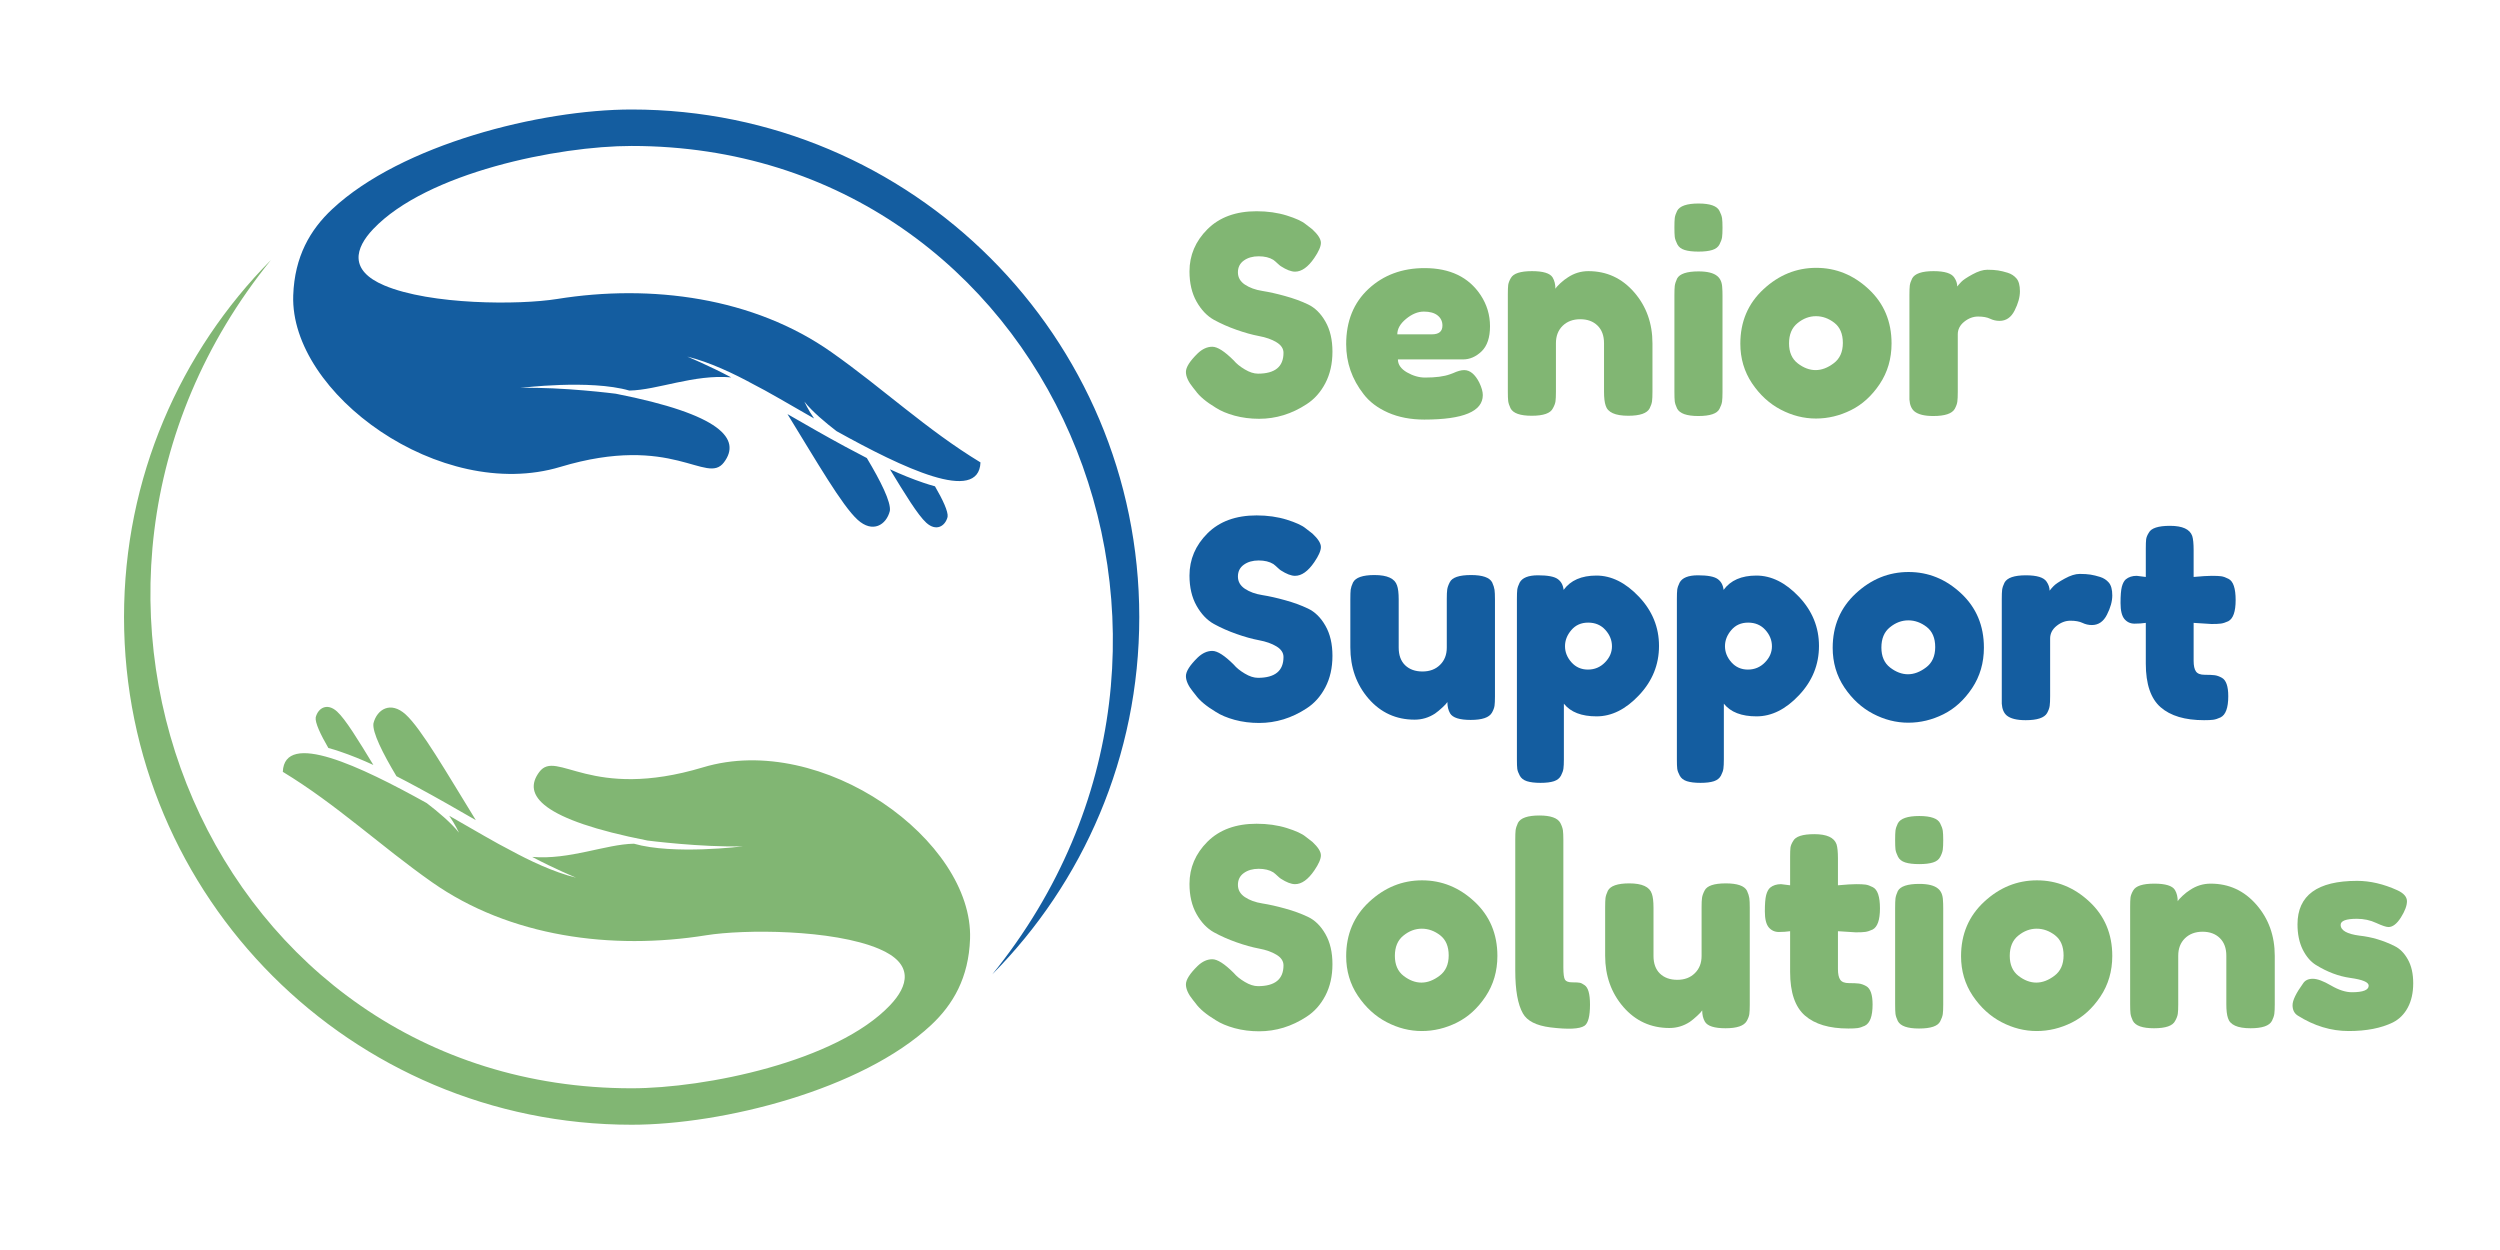 <svg xmlns="http://www.w3.org/2000/svg" xmlns:xlink="http://www.w3.org/1999/xlink" width="600" zoomAndPan="magnify" viewBox="0 0 450 225" height="300" preserveAspectRatio="xMidYMid meet" version="1.0"><defs><g/><clipPath id="cc4c41703f"><path d="M 52 19.672 L 206 19.672 L 206 176 L 52 176 Z M 52 19.672 " clip-rule="nonzero"/></clipPath></defs><g fill="#81b673" fill-opacity="1"><g transform="translate(212.232, 74.883)"><g><path d="M 2.531 -5.094 C 1.664 -6.156 1.234 -7.102 1.234 -7.938 C 1.234 -8.781 1.941 -9.895 3.359 -11.281 C 4.191 -12.07 5.066 -12.469 5.984 -12.469 C 6.91 -12.469 8.195 -11.645 9.844 -10 C 10.312 -9.438 10.973 -8.898 11.828 -8.391 C 12.68 -7.879 13.473 -7.625 14.203 -7.625 C 17.266 -7.625 18.797 -8.875 18.797 -11.375 C 18.797 -12.133 18.375 -12.77 17.531 -13.281 C 16.695 -13.789 15.648 -14.16 14.391 -14.391 C 13.141 -14.629 11.789 -15.004 10.344 -15.516 C 8.895 -16.023 7.539 -16.625 6.281 -17.312 C 5.031 -18.008 3.984 -19.109 3.141 -20.609 C 2.297 -22.109 1.875 -23.914 1.875 -26.031 C 1.875 -28.938 2.953 -31.469 5.109 -33.625 C 7.273 -35.781 10.223 -36.859 13.953 -36.859 C 15.93 -36.859 17.738 -36.602 19.375 -36.094 C 21.008 -35.582 22.141 -35.066 22.766 -34.547 L 24 -33.594 C 25.02 -32.645 25.531 -31.836 25.531 -31.172 C 25.531 -30.516 25.133 -29.609 24.344 -28.453 C 23.219 -26.805 22.062 -25.984 20.875 -25.984 C 20.188 -25.984 19.332 -26.312 18.312 -26.969 C 18.207 -27.031 18.016 -27.191 17.734 -27.453 C 17.453 -27.723 17.195 -27.941 16.969 -28.109 C 16.281 -28.535 15.398 -28.75 14.328 -28.75 C 13.254 -28.75 12.363 -28.492 11.656 -27.984 C 10.945 -27.473 10.594 -26.766 10.594 -25.859 C 10.594 -24.953 11.008 -24.219 11.844 -23.656 C 12.688 -23.094 13.734 -22.711 14.984 -22.516 C 16.242 -22.316 17.613 -22.008 19.094 -21.594 C 20.582 -21.188 21.953 -20.688 23.203 -20.094 C 24.461 -19.5 25.508 -18.469 26.344 -17 C 27.188 -15.531 27.609 -13.723 27.609 -11.578 C 27.609 -9.43 27.18 -7.539 26.328 -5.906 C 25.473 -4.281 24.348 -3.02 22.953 -2.125 C 20.285 -0.375 17.438 0.5 14.406 0.5 C 12.852 0.5 11.383 0.312 10 -0.062 C 8.613 -0.445 7.488 -0.922 6.625 -1.484 C 4.883 -2.535 3.664 -3.555 2.969 -4.547 Z M 2.531 -5.094 "/></g></g></g><g fill="#81b673" fill-opacity="1"><g transform="translate(241.077, 74.883)"><g><path d="M 27.125 -16.156 C 27.125 -14.125 26.617 -12.617 25.609 -11.641 C 24.598 -10.672 23.484 -10.188 22.266 -10.188 L 10.547 -10.188 C 10.547 -9.27 11.086 -8.492 12.172 -7.859 C 13.266 -7.234 14.352 -6.922 15.438 -6.922 C 17.352 -6.922 18.852 -7.117 19.938 -7.516 L 20.484 -7.719 C 21.273 -8.082 21.938 -8.266 22.469 -8.266 C 23.52 -8.266 24.426 -7.52 25.188 -6.031 C 25.613 -5.145 25.828 -4.391 25.828 -3.766 C 25.828 -0.828 22.316 0.641 15.297 0.641 C 12.848 0.641 10.676 0.223 8.781 -0.609 C 6.883 -1.453 5.41 -2.566 4.359 -3.953 C 2.273 -6.629 1.234 -9.617 1.234 -12.922 C 1.234 -17.078 2.578 -20.398 5.266 -22.891 C 7.953 -25.379 11.312 -26.625 15.344 -26.625 C 19.926 -26.625 23.289 -25.004 25.438 -21.766 C 26.562 -20.055 27.125 -18.188 27.125 -16.156 Z M 16.672 -14.703 C 17.93 -14.703 18.562 -15.227 18.562 -16.281 C 18.562 -17.039 18.27 -17.648 17.688 -18.109 C 17.113 -18.566 16.289 -18.797 15.219 -18.797 C 14.145 -18.797 13.078 -18.359 12.016 -17.484 C 10.961 -16.617 10.438 -15.691 10.438 -14.703 Z M 16.672 -14.703 "/></g></g></g><g fill="#81b673" fill-opacity="1"><g transform="translate(269.427, 74.883)"><g><path d="M 16.484 -26.078 C 19.773 -26.078 22.52 -24.812 24.719 -22.281 C 26.914 -19.758 28.016 -16.688 28.016 -13.062 L 28.016 -4.359 C 28.016 -3.598 27.988 -3.023 27.938 -2.641 C 27.883 -2.266 27.742 -1.848 27.516 -1.391 C 27.055 -0.492 25.77 -0.047 23.656 -0.047 C 21.312 -0.047 19.957 -0.656 19.594 -1.875 C 19.395 -2.438 19.297 -3.281 19.297 -4.406 L 19.297 -13.109 C 19.297 -14.461 18.906 -15.52 18.125 -16.281 C 17.352 -17.039 16.316 -17.422 15.016 -17.422 C 13.711 -17.422 12.656 -17.023 11.844 -16.234 C 11.039 -15.441 10.641 -14.398 10.641 -13.109 L 10.641 -4.359 C 10.641 -3.598 10.613 -3.023 10.562 -2.641 C 10.508 -2.266 10.352 -1.848 10.094 -1.391 C 9.664 -0.492 8.395 -0.047 6.281 -0.047 C 4.207 -0.047 2.938 -0.492 2.469 -1.391 C 2.238 -1.879 2.098 -2.312 2.047 -2.688 C 2.004 -3.07 1.984 -3.645 1.984 -4.406 L 1.984 -21.922 C 1.984 -22.648 2.004 -23.203 2.047 -23.578 C 2.098 -23.953 2.258 -24.375 2.531 -24.844 C 2.988 -25.664 4.254 -26.078 6.328 -26.078 C 8.348 -26.078 9.586 -25.695 10.047 -24.938 C 10.379 -24.375 10.547 -23.695 10.547 -22.906 C 10.672 -23.133 10.961 -23.461 11.422 -23.891 C 11.891 -24.328 12.336 -24.676 12.766 -24.938 C 13.891 -25.695 15.129 -26.078 16.484 -26.078 Z M 16.484 -26.078 "/></g></g></g><g fill="#81b673" fill-opacity="1"><g transform="translate(299.41, 74.883)"><g><path d="M 1.984 -21.719 C 1.984 -22.477 2.004 -23.047 2.047 -23.422 C 2.098 -23.805 2.238 -24.25 2.469 -24.75 C 2.938 -25.602 4.223 -26.031 6.328 -26.031 C 7.91 -26.031 9.035 -25.75 9.703 -25.188 C 10.266 -24.727 10.562 -24.02 10.594 -23.062 C 10.625 -22.727 10.641 -22.25 10.641 -21.625 L 10.641 -4.312 C 10.641 -3.551 10.613 -2.977 10.562 -2.594 C 10.508 -2.219 10.352 -1.781 10.094 -1.281 C 9.664 -0.426 8.395 0 6.281 0 C 4.207 0 2.938 -0.445 2.469 -1.344 C 2.238 -1.832 2.098 -2.258 2.047 -2.625 C 2.004 -2.988 1.984 -3.566 1.984 -4.359 Z M 10.109 -30.906 C 9.867 -30.426 9.438 -30.086 8.812 -29.891 C 8.188 -29.691 7.352 -29.594 6.312 -29.594 C 5.27 -29.594 4.438 -29.691 3.812 -29.891 C 3.188 -30.086 2.75 -30.43 2.5 -30.922 C 2.25 -31.422 2.098 -31.859 2.047 -32.234 C 2.004 -32.617 1.984 -33.188 1.984 -33.938 C 1.984 -34.695 2.004 -35.266 2.047 -35.641 C 2.098 -36.023 2.238 -36.453 2.469 -36.922 C 2.938 -37.805 4.223 -38.25 6.328 -38.25 C 8.41 -38.25 9.664 -37.805 10.094 -36.922 C 10.352 -36.422 10.508 -35.977 10.562 -35.594 C 10.613 -35.219 10.641 -34.648 10.641 -33.891 C 10.641 -33.141 10.613 -32.57 10.562 -32.188 C 10.508 -31.812 10.359 -31.383 10.109 -30.906 Z M 10.109 -30.906 "/></g></g></g><g fill="#81b673" fill-opacity="1"><g transform="translate(312.026, 74.883)"><g><path d="M 1.234 -13.016 C 1.234 -16.973 2.617 -20.238 5.391 -22.812 C 8.16 -25.383 11.328 -26.672 14.891 -26.672 C 18.453 -26.672 21.602 -25.391 24.344 -22.828 C 27.082 -20.273 28.453 -17.02 28.453 -13.062 C 28.453 -10.32 27.742 -7.891 26.328 -5.766 C 24.91 -3.641 23.188 -2.07 21.156 -1.062 C 19.125 -0.051 17.02 0.453 14.844 0.453 C 12.664 0.453 10.551 -0.082 8.5 -1.156 C 6.457 -2.227 4.734 -3.812 3.328 -5.906 C 1.93 -8.008 1.234 -10.379 1.234 -13.016 Z M 11.578 -9.469 C 12.629 -8.664 13.695 -8.266 14.781 -8.266 C 15.875 -8.266 16.961 -8.676 18.047 -9.5 C 19.141 -10.32 19.688 -11.539 19.688 -13.156 C 19.688 -14.781 19.176 -15.988 18.156 -16.781 C 17.133 -17.57 16.031 -17.969 14.844 -17.969 C 13.656 -17.969 12.551 -17.551 11.531 -16.719 C 10.508 -15.895 10 -14.68 10 -13.078 C 10 -11.484 10.523 -10.281 11.578 -9.469 Z M 11.578 -9.469 "/></g></g></g><g fill="#81b673" fill-opacity="1"><g transform="translate(341.712, 74.883)"><g><path d="M 19.688 -25.781 C 20.32 -25.582 20.844 -25.242 21.25 -24.766 C 21.664 -24.285 21.875 -23.516 21.875 -22.453 C 21.875 -21.398 21.555 -20.25 20.922 -19 C 20.297 -17.75 19.391 -17.125 18.203 -17.125 C 17.609 -17.125 17.039 -17.254 16.5 -17.516 C 15.957 -17.773 15.238 -17.906 14.344 -17.906 C 13.457 -17.906 12.625 -17.594 11.844 -16.969 C 11.07 -16.344 10.688 -15.586 10.688 -14.703 L 10.688 -4.312 C 10.688 -3.551 10.66 -2.977 10.609 -2.594 C 10.566 -2.219 10.41 -1.781 10.141 -1.281 C 9.648 -0.426 8.363 0 6.281 0 C 4.695 0 3.562 -0.281 2.875 -0.844 C 2.344 -1.301 2.047 -2.008 1.984 -2.969 C 1.984 -3.301 1.984 -3.781 1.984 -4.406 L 1.984 -21.766 C 1.984 -22.523 2.004 -23.094 2.047 -23.469 C 2.098 -23.852 2.238 -24.281 2.469 -24.75 C 2.938 -25.633 4.223 -26.078 6.328 -26.078 C 8.305 -26.078 9.547 -25.695 10.047 -24.938 C 10.41 -24.406 10.594 -23.863 10.594 -23.312 C 10.758 -23.539 11 -23.816 11.312 -24.141 C 11.625 -24.473 12.289 -24.922 13.312 -25.484 C 14.332 -26.047 15.227 -26.328 16 -26.328 C 16.781 -26.328 17.43 -26.285 17.953 -26.203 C 18.484 -26.117 19.062 -25.977 19.688 -25.781 Z M 19.688 -25.781 "/></g></g></g><g fill="#145da0" fill-opacity="1"><g transform="translate(212.232, 129.633)"><g><path d="M 2.531 -5.094 C 1.664 -6.156 1.234 -7.102 1.234 -7.938 C 1.234 -8.781 1.941 -9.895 3.359 -11.281 C 4.191 -12.07 5.066 -12.469 5.984 -12.469 C 6.91 -12.469 8.195 -11.645 9.844 -10 C 10.312 -9.438 10.973 -8.898 11.828 -8.391 C 12.68 -7.879 13.473 -7.625 14.203 -7.625 C 17.266 -7.625 18.797 -8.875 18.797 -11.375 C 18.797 -12.133 18.375 -12.77 17.531 -13.281 C 16.695 -13.789 15.648 -14.16 14.391 -14.391 C 13.141 -14.629 11.789 -15.004 10.344 -15.516 C 8.895 -16.023 7.539 -16.625 6.281 -17.312 C 5.031 -18.008 3.984 -19.109 3.141 -20.609 C 2.297 -22.109 1.875 -23.914 1.875 -26.031 C 1.875 -28.938 2.953 -31.469 5.109 -33.625 C 7.273 -35.781 10.223 -36.859 13.953 -36.859 C 15.93 -36.859 17.738 -36.602 19.375 -36.094 C 21.008 -35.582 22.141 -35.066 22.766 -34.547 L 24 -33.594 C 25.02 -32.645 25.531 -31.836 25.531 -31.172 C 25.531 -30.516 25.133 -29.609 24.344 -28.453 C 23.219 -26.805 22.062 -25.984 20.875 -25.984 C 20.188 -25.984 19.332 -26.312 18.312 -26.969 C 18.207 -27.031 18.016 -27.191 17.734 -27.453 C 17.453 -27.723 17.195 -27.941 16.969 -28.109 C 16.281 -28.535 15.398 -28.75 14.328 -28.75 C 13.254 -28.75 12.363 -28.492 11.656 -27.984 C 10.945 -27.473 10.594 -26.766 10.594 -25.859 C 10.594 -24.953 11.008 -24.219 11.844 -23.656 C 12.688 -23.094 13.734 -22.711 14.984 -22.516 C 16.242 -22.316 17.613 -22.008 19.094 -21.594 C 20.582 -21.188 21.953 -20.688 23.203 -20.094 C 24.461 -19.5 25.508 -18.469 26.344 -17 C 27.188 -15.531 27.609 -13.723 27.609 -11.578 C 27.609 -9.43 27.18 -7.539 26.328 -5.906 C 25.473 -4.281 24.348 -3.02 22.953 -2.125 C 20.285 -0.375 17.438 0.5 14.406 0.5 C 12.852 0.5 11.383 0.312 10 -0.062 C 8.613 -0.445 7.488 -0.922 6.625 -1.484 C 4.883 -2.535 3.664 -3.555 2.969 -4.547 Z M 2.531 -5.094 "/></g></g></g><g fill="#145da0" fill-opacity="1"><g transform="translate(241.077, 129.633)"><g><path d="M 13.562 -0.094 C 10.227 -0.094 7.461 -1.352 5.266 -3.875 C 3.078 -6.406 1.984 -9.484 1.984 -13.109 L 1.984 -21.766 C 1.984 -22.555 2.004 -23.133 2.047 -23.5 C 2.098 -23.863 2.238 -24.297 2.469 -24.797 C 2.938 -25.68 4.223 -26.125 6.328 -26.125 C 8.641 -26.125 9.992 -25.5 10.391 -24.25 C 10.586 -23.719 10.688 -22.875 10.688 -21.719 L 10.688 -13.062 C 10.688 -11.707 11.07 -10.648 11.844 -9.891 C 12.625 -9.141 13.664 -8.766 14.969 -8.766 C 16.27 -8.766 17.32 -9.16 18.125 -9.953 C 18.938 -10.742 19.344 -11.781 19.344 -13.062 L 19.344 -21.828 C 19.344 -22.578 19.367 -23.141 19.422 -23.516 C 19.473 -23.898 19.629 -24.344 19.891 -24.844 C 20.316 -25.695 21.586 -26.125 23.703 -26.125 C 25.785 -26.125 27.055 -25.68 27.516 -24.797 C 27.742 -24.297 27.883 -23.852 27.938 -23.469 C 27.988 -23.094 28.016 -22.523 28.016 -21.766 L 28.016 -4.25 C 28.016 -3.531 27.988 -2.977 27.938 -2.594 C 27.883 -2.219 27.727 -1.801 27.469 -1.344 C 26.969 -0.477 25.695 -0.047 23.656 -0.047 C 21.645 -0.047 20.406 -0.441 19.938 -1.234 C 19.613 -1.797 19.453 -2.473 19.453 -3.266 C 19.316 -3.035 19.016 -2.707 18.547 -2.281 C 18.086 -1.852 17.645 -1.488 17.219 -1.188 C 16.094 -0.457 14.875 -0.094 13.562 -0.094 Z M 13.562 -0.094 "/></g></g></g><g fill="#145da0" fill-opacity="1"><g transform="translate(271.06, 129.633)"><g><path d="M 1.984 7.078 L 1.984 -21.828 C 1.984 -22.578 2.004 -23.133 2.047 -23.5 C 2.098 -23.863 2.238 -24.281 2.469 -24.75 C 2.938 -25.633 4.039 -26.078 5.781 -26.078 C 7.531 -26.078 8.711 -25.852 9.328 -25.406 C 9.941 -24.969 10.297 -24.316 10.391 -23.453 C 11.641 -25.172 13.609 -26.031 16.297 -26.031 C 18.992 -26.031 21.547 -24.758 23.953 -22.219 C 26.359 -19.676 27.562 -16.723 27.562 -13.359 C 27.562 -9.992 26.363 -7.039 23.969 -4.5 C 21.582 -1.957 19.035 -0.688 16.328 -0.688 C 13.617 -0.688 11.656 -1.445 10.438 -2.969 L 10.438 7.031 C 10.438 7.789 10.41 8.348 10.359 8.703 C 10.316 9.066 10.172 9.488 9.922 9.969 C 9.672 10.445 9.25 10.785 8.656 10.984 C 8.062 11.18 7.254 11.281 6.234 11.281 C 5.211 11.281 4.395 11.18 3.781 10.984 C 3.176 10.785 2.75 10.453 2.5 9.984 C 2.25 9.523 2.098 9.113 2.047 8.75 C 2.004 8.395 1.984 7.836 1.984 7.078 Z M 11.781 -16.219 C 11.02 -15.332 10.641 -14.363 10.641 -13.312 C 10.641 -12.258 11.023 -11.297 11.797 -10.422 C 12.578 -9.547 13.566 -9.109 14.766 -9.109 C 15.973 -9.109 16.992 -9.535 17.828 -10.391 C 18.672 -11.242 19.094 -12.211 19.094 -13.297 C 19.094 -14.391 18.695 -15.375 17.906 -16.25 C 17.113 -17.125 16.082 -17.562 14.812 -17.562 C 13.551 -17.562 12.539 -17.113 11.781 -16.219 Z M 11.781 -16.219 "/></g></g></g><g fill="#145da0" fill-opacity="1"><g transform="translate(299.855, 129.633)"><g><path d="M 1.984 7.078 L 1.984 -21.828 C 1.984 -22.578 2.004 -23.133 2.047 -23.5 C 2.098 -23.863 2.238 -24.281 2.469 -24.75 C 2.938 -25.633 4.039 -26.078 5.781 -26.078 C 7.531 -26.078 8.711 -25.852 9.328 -25.406 C 9.941 -24.969 10.297 -24.316 10.391 -23.453 C 11.641 -25.172 13.609 -26.031 16.297 -26.031 C 18.992 -26.031 21.547 -24.758 23.953 -22.219 C 26.359 -19.676 27.562 -16.723 27.562 -13.359 C 27.562 -9.992 26.363 -7.039 23.969 -4.5 C 21.582 -1.957 19.035 -0.688 16.328 -0.688 C 13.617 -0.688 11.656 -1.445 10.438 -2.969 L 10.438 7.031 C 10.438 7.789 10.41 8.348 10.359 8.703 C 10.316 9.066 10.172 9.488 9.922 9.969 C 9.672 10.445 9.25 10.785 8.656 10.984 C 8.062 11.18 7.254 11.281 6.234 11.281 C 5.211 11.281 4.395 11.18 3.781 10.984 C 3.176 10.785 2.75 10.453 2.5 9.984 C 2.25 9.523 2.098 9.113 2.047 8.75 C 2.004 8.395 1.984 7.836 1.984 7.078 Z M 11.781 -16.219 C 11.02 -15.332 10.641 -14.363 10.641 -13.312 C 10.641 -12.258 11.023 -11.297 11.797 -10.422 C 12.578 -9.547 13.566 -9.109 14.766 -9.109 C 15.973 -9.109 16.992 -9.535 17.828 -10.391 C 18.672 -11.242 19.094 -12.211 19.094 -13.297 C 19.094 -14.391 18.695 -15.375 17.906 -16.25 C 17.113 -17.125 16.082 -17.562 14.812 -17.562 C 13.551 -17.562 12.539 -17.113 11.781 -16.219 Z M 11.781 -16.219 "/></g></g></g><g fill="#145da0" fill-opacity="1"><g transform="translate(328.65, 129.633)"><g><path d="M 1.234 -13.016 C 1.234 -16.973 2.617 -20.238 5.391 -22.812 C 8.16 -25.383 11.328 -26.672 14.891 -26.672 C 18.453 -26.672 21.602 -25.391 24.344 -22.828 C 27.082 -20.273 28.453 -17.02 28.453 -13.062 C 28.453 -10.32 27.742 -7.891 26.328 -5.766 C 24.91 -3.641 23.188 -2.07 21.156 -1.062 C 19.125 -0.051 17.02 0.453 14.844 0.453 C 12.664 0.453 10.551 -0.082 8.5 -1.156 C 6.457 -2.227 4.734 -3.812 3.328 -5.906 C 1.93 -8.008 1.234 -10.379 1.234 -13.016 Z M 11.578 -9.469 C 12.629 -8.664 13.695 -8.266 14.781 -8.266 C 15.875 -8.266 16.961 -8.676 18.047 -9.5 C 19.141 -10.32 19.688 -11.539 19.688 -13.156 C 19.688 -14.781 19.176 -15.988 18.156 -16.781 C 17.133 -17.57 16.031 -17.969 14.844 -17.969 C 13.656 -17.969 12.551 -17.551 11.531 -16.719 C 10.508 -15.895 10 -14.68 10 -13.078 C 10 -11.484 10.523 -10.281 11.578 -9.469 Z M 11.578 -9.469 "/></g></g></g><g fill="#145da0" fill-opacity="1"><g transform="translate(358.336, 129.633)"><g><path d="M 19.688 -25.781 C 20.32 -25.582 20.844 -25.242 21.25 -24.766 C 21.664 -24.285 21.875 -23.516 21.875 -22.453 C 21.875 -21.398 21.555 -20.25 20.922 -19 C 20.297 -17.75 19.391 -17.125 18.203 -17.125 C 17.609 -17.125 17.039 -17.254 16.5 -17.516 C 15.957 -17.773 15.238 -17.906 14.344 -17.906 C 13.457 -17.906 12.625 -17.594 11.844 -16.969 C 11.07 -16.344 10.688 -15.586 10.688 -14.703 L 10.688 -4.312 C 10.688 -3.551 10.66 -2.977 10.609 -2.594 C 10.566 -2.219 10.41 -1.781 10.141 -1.281 C 9.648 -0.426 8.363 0 6.281 0 C 4.695 0 3.562 -0.281 2.875 -0.844 C 2.344 -1.301 2.047 -2.008 1.984 -2.969 C 1.984 -3.301 1.984 -3.781 1.984 -4.406 L 1.984 -21.766 C 1.984 -22.523 2.004 -23.094 2.047 -23.469 C 2.098 -23.852 2.238 -24.281 2.469 -24.75 C 2.938 -25.633 4.223 -26.078 6.328 -26.078 C 8.305 -26.078 9.547 -25.695 10.047 -24.938 C 10.41 -24.406 10.594 -23.863 10.594 -23.312 C 10.758 -23.539 11 -23.816 11.312 -24.141 C 11.625 -24.473 12.289 -24.922 13.312 -25.484 C 14.332 -26.047 15.227 -26.328 16 -26.328 C 16.781 -26.328 17.43 -26.285 17.953 -26.203 C 18.484 -26.117 19.062 -25.977 19.688 -25.781 Z M 19.688 -25.781 "/></g></g></g><g fill="#145da0" fill-opacity="1"><g transform="translate(380.947, 129.633)"><g><path d="M 17.125 -17.312 L 13.906 -17.516 L 13.906 -10.688 C 13.906 -9.801 14.047 -9.16 14.328 -8.766 C 14.609 -8.367 15.133 -8.172 15.906 -8.172 C 16.688 -8.172 17.281 -8.145 17.688 -8.094 C 18.102 -8.039 18.539 -7.883 19 -7.625 C 19.758 -7.195 20.141 -6.094 20.141 -4.312 C 20.141 -2.227 19.676 -0.957 18.75 -0.5 C 18.258 -0.27 17.82 -0.129 17.438 -0.078 C 17.062 -0.023 16.508 0 15.781 0 C 12.352 0 9.75 -0.773 7.969 -2.328 C 6.188 -3.879 5.297 -6.5 5.297 -10.188 L 5.297 -17.516 C 4.672 -17.422 3.992 -17.375 3.266 -17.375 C 2.535 -17.375 1.93 -17.648 1.453 -18.203 C 0.984 -18.766 0.75 -19.723 0.75 -21.078 C 0.75 -22.43 0.828 -23.41 0.984 -24.016 C 1.148 -24.629 1.383 -25.07 1.688 -25.344 C 2.207 -25.77 2.863 -25.984 3.656 -25.984 L 5.297 -25.781 L 5.297 -30.875 C 5.297 -31.633 5.316 -32.195 5.359 -32.562 C 5.41 -32.926 5.57 -33.32 5.844 -33.75 C 6.27 -34.57 7.539 -34.984 9.656 -34.984 C 11.895 -34.984 13.227 -34.375 13.656 -33.156 C 13.82 -32.625 13.906 -31.781 13.906 -30.625 L 13.906 -25.781 C 15.352 -25.914 16.445 -25.984 17.188 -25.984 C 17.938 -25.984 18.5 -25.957 18.875 -25.906 C 19.258 -25.852 19.695 -25.695 20.188 -25.438 C 21.039 -25.008 21.469 -23.738 21.469 -21.625 C 21.469 -19.539 21.023 -18.27 20.141 -17.812 C 19.641 -17.582 19.203 -17.441 18.828 -17.391 C 18.453 -17.336 17.883 -17.312 17.125 -17.312 Z M 17.125 -17.312 "/></g></g></g><g fill="#81b673" fill-opacity="1"><g transform="translate(212.232, 185.133)"><g><path d="M 2.531 -5.094 C 1.664 -6.156 1.234 -7.102 1.234 -7.938 C 1.234 -8.781 1.941 -9.895 3.359 -11.281 C 4.191 -12.07 5.066 -12.469 5.984 -12.469 C 6.91 -12.469 8.195 -11.645 9.844 -10 C 10.312 -9.438 10.973 -8.898 11.828 -8.391 C 12.68 -7.879 13.473 -7.625 14.203 -7.625 C 17.266 -7.625 18.797 -8.875 18.797 -11.375 C 18.797 -12.133 18.375 -12.77 17.531 -13.281 C 16.695 -13.789 15.648 -14.16 14.391 -14.391 C 13.141 -14.629 11.789 -15.004 10.344 -15.516 C 8.895 -16.023 7.539 -16.625 6.281 -17.312 C 5.031 -18.008 3.984 -19.109 3.141 -20.609 C 2.297 -22.109 1.875 -23.914 1.875 -26.031 C 1.875 -28.938 2.953 -31.469 5.109 -33.625 C 7.273 -35.781 10.223 -36.859 13.953 -36.859 C 15.93 -36.859 17.738 -36.602 19.375 -36.094 C 21.008 -35.582 22.141 -35.066 22.766 -34.547 L 24 -33.594 C 25.02 -32.645 25.531 -31.836 25.531 -31.172 C 25.531 -30.516 25.133 -29.609 24.344 -28.453 C 23.219 -26.805 22.062 -25.984 20.875 -25.984 C 20.188 -25.984 19.332 -26.312 18.312 -26.969 C 18.207 -27.031 18.016 -27.191 17.734 -27.453 C 17.453 -27.723 17.195 -27.941 16.969 -28.109 C 16.281 -28.535 15.398 -28.75 14.328 -28.75 C 13.254 -28.75 12.363 -28.492 11.656 -27.984 C 10.945 -27.473 10.594 -26.766 10.594 -25.859 C 10.594 -24.953 11.008 -24.219 11.844 -23.656 C 12.688 -23.094 13.734 -22.711 14.984 -22.516 C 16.242 -22.316 17.613 -22.008 19.094 -21.594 C 20.582 -21.188 21.953 -20.688 23.203 -20.094 C 24.461 -19.5 25.508 -18.469 26.344 -17 C 27.188 -15.531 27.609 -13.723 27.609 -11.578 C 27.609 -9.43 27.18 -7.539 26.328 -5.906 C 25.473 -4.281 24.348 -3.02 22.953 -2.125 C 20.285 -0.375 17.438 0.5 14.406 0.5 C 12.852 0.5 11.383 0.312 10 -0.062 C 8.613 -0.445 7.488 -0.922 6.625 -1.484 C 4.883 -2.535 3.664 -3.555 2.969 -4.547 Z M 2.531 -5.094 "/></g></g></g><g fill="#81b673" fill-opacity="1"><g transform="translate(241.077, 185.133)"><g><path d="M 1.234 -13.016 C 1.234 -16.973 2.617 -20.238 5.391 -22.812 C 8.16 -25.383 11.328 -26.672 14.891 -26.672 C 18.453 -26.672 21.602 -25.391 24.344 -22.828 C 27.082 -20.273 28.453 -17.02 28.453 -13.062 C 28.453 -10.32 27.742 -7.891 26.328 -5.766 C 24.91 -3.641 23.188 -2.07 21.156 -1.062 C 19.125 -0.051 17.02 0.453 14.844 0.453 C 12.664 0.453 10.551 -0.082 8.5 -1.156 C 6.457 -2.227 4.734 -3.812 3.328 -5.906 C 1.93 -8.008 1.234 -10.379 1.234 -13.016 Z M 11.578 -9.469 C 12.629 -8.664 13.695 -8.266 14.781 -8.266 C 15.875 -8.266 16.961 -8.676 18.047 -9.5 C 19.141 -10.32 19.688 -11.539 19.688 -13.156 C 19.688 -14.781 19.176 -15.988 18.156 -16.781 C 17.133 -17.57 16.031 -17.969 14.844 -17.969 C 13.656 -17.969 12.551 -17.551 11.531 -16.719 C 10.508 -15.895 10 -14.68 10 -13.078 C 10 -11.484 10.523 -10.281 11.578 -9.469 Z M 11.578 -9.469 "/></g></g></g><g fill="#81b673" fill-opacity="1"><g transform="translate(270.763, 185.133)"><g><path d="M 1.984 -34 C 1.984 -34.758 2.004 -35.328 2.047 -35.703 C 2.098 -36.078 2.238 -36.516 2.469 -37.016 C 2.938 -37.898 4.223 -38.344 6.328 -38.344 C 8.348 -38.344 9.602 -37.898 10.094 -37.016 C 10.352 -36.516 10.508 -36.066 10.562 -35.672 C 10.613 -35.273 10.641 -34.703 10.641 -33.953 L 10.641 -11.031 C 10.641 -9.844 10.738 -9.094 10.938 -8.781 C 11.133 -8.469 11.57 -8.312 12.25 -8.312 C 12.926 -8.312 13.379 -8.285 13.609 -8.234 C 13.836 -8.191 14.117 -8.051 14.453 -7.812 C 15.109 -7.383 15.438 -6.219 15.438 -4.312 C 15.438 -2.227 15.109 -0.957 14.453 -0.5 C 13.586 0.094 11.539 0.191 8.312 -0.203 C 5.77 -0.523 4.117 -1.363 3.359 -2.719 C 2.441 -4.332 1.984 -6.906 1.984 -10.438 Z M 1.984 -34 "/></g></g></g><g fill="#81b673" fill-opacity="1"><g transform="translate(286.942, 185.133)"><g><path d="M 13.562 -0.094 C 10.227 -0.094 7.461 -1.352 5.266 -3.875 C 3.078 -6.406 1.984 -9.484 1.984 -13.109 L 1.984 -21.766 C 1.984 -22.555 2.004 -23.133 2.047 -23.5 C 2.098 -23.863 2.238 -24.297 2.469 -24.797 C 2.938 -25.68 4.223 -26.125 6.328 -26.125 C 8.641 -26.125 9.992 -25.5 10.391 -24.25 C 10.586 -23.719 10.688 -22.875 10.688 -21.719 L 10.688 -13.062 C 10.688 -11.707 11.07 -10.648 11.844 -9.891 C 12.625 -9.141 13.664 -8.766 14.969 -8.766 C 16.27 -8.766 17.32 -9.16 18.125 -9.953 C 18.938 -10.742 19.344 -11.781 19.344 -13.062 L 19.344 -21.828 C 19.344 -22.578 19.367 -23.141 19.422 -23.516 C 19.473 -23.898 19.629 -24.344 19.891 -24.844 C 20.316 -25.695 21.586 -26.125 23.703 -26.125 C 25.785 -26.125 27.055 -25.68 27.516 -24.797 C 27.742 -24.297 27.883 -23.852 27.938 -23.469 C 27.988 -23.094 28.016 -22.523 28.016 -21.766 L 28.016 -4.25 C 28.016 -3.531 27.988 -2.977 27.938 -2.594 C 27.883 -2.219 27.727 -1.801 27.469 -1.344 C 26.969 -0.477 25.695 -0.047 23.656 -0.047 C 21.645 -0.047 20.406 -0.441 19.938 -1.234 C 19.613 -1.797 19.453 -2.473 19.453 -3.266 C 19.316 -3.035 19.016 -2.707 18.547 -2.281 C 18.086 -1.852 17.645 -1.488 17.219 -1.188 C 16.094 -0.457 14.875 -0.094 13.562 -0.094 Z M 13.562 -0.094 "/></g></g></g><g fill="#81b673" fill-opacity="1"><g transform="translate(316.924, 185.133)"><g><path d="M 17.125 -17.312 L 13.906 -17.516 L 13.906 -10.688 C 13.906 -9.801 14.047 -9.16 14.328 -8.766 C 14.609 -8.367 15.133 -8.172 15.906 -8.172 C 16.688 -8.172 17.281 -8.145 17.688 -8.094 C 18.102 -8.039 18.539 -7.883 19 -7.625 C 19.758 -7.195 20.141 -6.094 20.141 -4.312 C 20.141 -2.227 19.676 -0.957 18.75 -0.5 C 18.258 -0.27 17.82 -0.129 17.438 -0.078 C 17.062 -0.023 16.508 0 15.781 0 C 12.352 0 9.75 -0.773 7.969 -2.328 C 6.188 -3.879 5.297 -6.5 5.297 -10.188 L 5.297 -17.516 C 4.672 -17.422 3.992 -17.375 3.266 -17.375 C 2.535 -17.375 1.93 -17.648 1.453 -18.203 C 0.984 -18.766 0.75 -19.723 0.75 -21.078 C 0.75 -22.43 0.828 -23.41 0.984 -24.016 C 1.148 -24.629 1.383 -25.07 1.688 -25.344 C 2.207 -25.77 2.863 -25.984 3.656 -25.984 L 5.297 -25.781 L 5.297 -30.875 C 5.297 -31.633 5.316 -32.195 5.359 -32.562 C 5.41 -32.926 5.57 -33.32 5.844 -33.75 C 6.27 -34.57 7.539 -34.984 9.656 -34.984 C 11.895 -34.984 13.227 -34.375 13.656 -33.156 C 13.82 -32.625 13.906 -31.781 13.906 -30.625 L 13.906 -25.781 C 15.352 -25.914 16.445 -25.984 17.188 -25.984 C 17.938 -25.984 18.5 -25.957 18.875 -25.906 C 19.258 -25.852 19.695 -25.695 20.188 -25.438 C 21.039 -25.008 21.469 -23.738 21.469 -21.625 C 21.469 -19.539 21.023 -18.27 20.141 -17.812 C 19.641 -17.582 19.203 -17.441 18.828 -17.391 C 18.453 -17.336 17.883 -17.312 17.125 -17.312 Z M 17.125 -17.312 "/></g></g></g><g fill="#81b673" fill-opacity="1"><g transform="translate(339.139, 185.133)"><g><path d="M 1.984 -21.719 C 1.984 -22.477 2.004 -23.047 2.047 -23.422 C 2.098 -23.805 2.238 -24.25 2.469 -24.75 C 2.938 -25.602 4.223 -26.031 6.328 -26.031 C 7.91 -26.031 9.035 -25.75 9.703 -25.188 C 10.266 -24.727 10.562 -24.02 10.594 -23.062 C 10.625 -22.727 10.641 -22.25 10.641 -21.625 L 10.641 -4.312 C 10.641 -3.551 10.613 -2.977 10.562 -2.594 C 10.508 -2.219 10.352 -1.781 10.094 -1.281 C 9.664 -0.426 8.395 0 6.281 0 C 4.207 0 2.938 -0.445 2.469 -1.344 C 2.238 -1.832 2.098 -2.258 2.047 -2.625 C 2.004 -2.988 1.984 -3.566 1.984 -4.359 Z M 10.109 -30.906 C 9.867 -30.426 9.438 -30.086 8.812 -29.891 C 8.188 -29.691 7.352 -29.594 6.312 -29.594 C 5.27 -29.594 4.438 -29.691 3.812 -29.891 C 3.188 -30.086 2.75 -30.43 2.5 -30.922 C 2.25 -31.422 2.098 -31.859 2.047 -32.234 C 2.004 -32.617 1.984 -33.188 1.984 -33.938 C 1.984 -34.695 2.004 -35.266 2.047 -35.641 C 2.098 -36.023 2.238 -36.453 2.469 -36.922 C 2.938 -37.805 4.223 -38.25 6.328 -38.25 C 8.41 -38.25 9.664 -37.805 10.094 -36.922 C 10.352 -36.422 10.508 -35.977 10.562 -35.594 C 10.613 -35.219 10.641 -34.648 10.641 -33.891 C 10.641 -33.141 10.613 -32.57 10.562 -32.188 C 10.508 -31.812 10.359 -31.383 10.109 -30.906 Z M 10.109 -30.906 "/></g></g></g><g fill="#81b673" fill-opacity="1"><g transform="translate(351.756, 185.133)"><g><path d="M 1.234 -13.016 C 1.234 -16.973 2.617 -20.238 5.391 -22.812 C 8.16 -25.383 11.328 -26.672 14.891 -26.672 C 18.453 -26.672 21.602 -25.391 24.344 -22.828 C 27.082 -20.273 28.453 -17.02 28.453 -13.062 C 28.453 -10.32 27.742 -7.891 26.328 -5.766 C 24.91 -3.641 23.188 -2.07 21.156 -1.062 C 19.125 -0.051 17.02 0.453 14.844 0.453 C 12.664 0.453 10.551 -0.082 8.5 -1.156 C 6.457 -2.227 4.734 -3.812 3.328 -5.906 C 1.93 -8.008 1.234 -10.379 1.234 -13.016 Z M 11.578 -9.469 C 12.629 -8.664 13.695 -8.266 14.781 -8.266 C 15.875 -8.266 16.961 -8.676 18.047 -9.5 C 19.141 -10.32 19.688 -11.539 19.688 -13.156 C 19.688 -14.781 19.176 -15.988 18.156 -16.781 C 17.133 -17.57 16.031 -17.969 14.844 -17.969 C 13.656 -17.969 12.551 -17.551 11.531 -16.719 C 10.508 -15.895 10 -14.68 10 -13.078 C 10 -11.484 10.523 -10.281 11.578 -9.469 Z M 11.578 -9.469 "/></g></g></g><g fill="#81b673" fill-opacity="1"><g transform="translate(381.442, 185.133)"><g><path d="M 16.484 -26.078 C 19.773 -26.078 22.52 -24.812 24.719 -22.281 C 26.914 -19.758 28.016 -16.688 28.016 -13.062 L 28.016 -4.359 C 28.016 -3.598 27.988 -3.023 27.938 -2.641 C 27.883 -2.266 27.742 -1.848 27.516 -1.391 C 27.055 -0.492 25.77 -0.047 23.656 -0.047 C 21.312 -0.047 19.957 -0.656 19.594 -1.875 C 19.395 -2.438 19.297 -3.281 19.297 -4.406 L 19.297 -13.109 C 19.297 -14.461 18.906 -15.52 18.125 -16.281 C 17.352 -17.039 16.316 -17.422 15.016 -17.422 C 13.711 -17.422 12.656 -17.023 11.844 -16.234 C 11.039 -15.441 10.641 -14.398 10.641 -13.109 L 10.641 -4.359 C 10.641 -3.598 10.613 -3.023 10.562 -2.641 C 10.508 -2.266 10.352 -1.848 10.094 -1.391 C 9.664 -0.492 8.395 -0.047 6.281 -0.047 C 4.207 -0.047 2.938 -0.492 2.469 -1.391 C 2.238 -1.879 2.098 -2.312 2.047 -2.688 C 2.004 -3.07 1.984 -3.645 1.984 -4.406 L 1.984 -21.922 C 1.984 -22.648 2.004 -23.203 2.047 -23.578 C 2.098 -23.953 2.258 -24.375 2.531 -24.844 C 2.988 -25.664 4.254 -26.078 6.328 -26.078 C 8.348 -26.078 9.586 -25.695 10.047 -24.938 C 10.379 -24.375 10.547 -23.695 10.547 -22.906 C 10.672 -23.133 10.961 -23.461 11.422 -23.891 C 11.891 -24.328 12.336 -24.676 12.766 -24.938 C 13.891 -25.695 15.129 -26.078 16.484 -26.078 Z M 16.484 -26.078 "/></g></g></g><g fill="#81b673" fill-opacity="1"><g transform="translate(411.425, 185.133)"><g><path d="M 2.172 -2.328 C 1.547 -2.723 1.234 -3.348 1.234 -4.203 C 1.234 -5.066 1.863 -6.367 3.125 -8.109 C 3.477 -8.672 4.062 -8.953 4.875 -8.953 C 5.688 -8.953 6.785 -8.547 8.172 -7.734 C 9.555 -6.93 10.805 -6.531 11.922 -6.531 C 13.93 -6.531 14.938 -6.926 14.938 -7.719 C 14.938 -8.344 13.832 -8.805 11.625 -9.109 C 9.551 -9.398 7.488 -10.176 5.438 -11.438 C 4.488 -12.031 3.695 -12.957 3.062 -14.219 C 2.438 -15.488 2.125 -17 2.125 -18.75 C 2.125 -23.969 5.703 -26.578 12.859 -26.578 C 15.203 -26.578 17.613 -26.016 20.094 -24.891 C 21.25 -24.359 21.828 -23.695 21.828 -22.906 C 21.828 -22.113 21.461 -21.141 20.734 -19.984 C 20.004 -18.836 19.258 -18.266 18.5 -18.266 C 18.102 -18.266 17.367 -18.508 16.297 -19 C 15.234 -19.5 14.07 -19.75 12.812 -19.75 C 10.863 -19.75 9.891 -19.383 9.891 -18.656 C 9.891 -17.664 11.016 -17.02 13.266 -16.719 C 15.441 -16.488 17.551 -15.863 19.594 -14.844 C 20.551 -14.383 21.348 -13.582 21.984 -12.438 C 22.629 -11.301 22.953 -9.875 22.953 -8.156 C 22.953 -6.445 22.629 -4.988 21.984 -3.781 C 21.348 -2.582 20.453 -1.688 19.297 -1.094 C 17.18 -0.062 14.531 0.453 11.344 0.453 C 8.164 0.453 5.109 -0.473 2.172 -2.328 Z M 2.172 -2.328 "/></g></g></g><g clip-path="url(#cc4c41703f)"><path fill="#145da0" d="M 113.695 19.711 C 164.16 19.711 205.07 60.621 205.07 111.082 C 205.07 136.16 194.965 158.875 178.609 175.383 C 227.395 115.141 188.867 26.273 113.695 26.273 C 100.453 26.273 76.82 31.07 67.172 41.234 C 63.906 44.676 62.773 48.668 69.172 51.379 C 77.5 54.902 93.457 54.914 100.285 53.816 C 117.266 51.09 135.664 53.527 149.664 63.391 C 159.02 69.98 166.738 77.316 176.488 83.234 C 176.184 90.742 162.523 84.242 150.582 77.609 C 148.625 76.109 146.195 74.082 144.781 72.285 C 144.781 72.285 145.48 73.82 146.539 75.328 C 142.004 72.738 138.023 70.379 135.562 69.145 C 132.164 67.289 127.719 65.16 123.703 64.188 C 123.703 64.188 127.633 65.812 131.605 67.926 C 124.891 67.344 118.355 70.211 113.285 70.301 C 106.16 68.25 93.66 69.828 93.66 69.828 C 101.207 69.625 110.848 70.871 110.848 70.871 C 129.883 74.617 133.453 79.055 130.312 83.223 C 127.168 87.391 121.172 77.926 100.844 84.047 C 79.336 90.52 52.18 70.848 52.781 53.172 C 53.02 46.18 55.836 41.348 59.797 37.648 C 72.262 26.004 97.293 19.711 113.695 19.711 Z M 156.031 82.449 C 158.488 86.551 160.422 90.387 160.172 91.973 C 159.539 94.492 157.086 96.027 154.375 93.562 C 151.559 91 147.02 83.105 141.746 74.539 C 145.203 76.527 148.656 78.52 152.164 80.41 C 153.426 81.09 154.719 81.777 156.031 82.449 Z M 168.293 87.531 C 169.688 89.938 170.715 92.098 170.566 93.043 C 170.148 94.711 168.523 95.727 166.73 94.094 C 165.199 92.699 162.895 88.922 160.188 84.473 C 162.188 85.391 164.211 86.223 166.227 86.902 C 166.863 87.117 167.559 87.336 168.293 87.535 Z M 168.293 87.531 " fill-opacity="1" fill-rule="evenodd"/></g><path fill="#81b673" d="M 113.695 202.453 C 63.234 202.453 22.324 161.547 22.324 111.082 C 22.324 86.008 32.43 63.293 48.785 46.781 C 0 107.027 38.527 195.891 113.695 195.891 C 126.941 195.891 150.574 191.098 160.219 180.934 C 163.488 177.488 164.621 173.496 158.223 170.789 C 149.891 167.262 133.938 167.254 127.109 168.348 C 110.125 171.078 91.73 168.637 77.727 158.773 C 68.371 152.188 60.652 144.848 50.906 138.93 C 51.207 131.426 64.871 137.922 76.809 144.555 C 78.77 146.055 81.199 148.082 82.613 149.879 C 82.613 149.879 81.91 148.348 80.855 146.836 C 85.391 149.43 89.371 151.785 91.832 153.023 C 95.23 154.875 99.676 157.004 103.691 157.98 C 103.691 157.98 99.758 156.355 95.789 154.242 C 102.504 154.82 109.035 151.953 114.109 151.867 C 121.234 153.914 133.734 152.34 133.734 152.34 C 126.188 152.539 116.547 151.297 116.547 151.297 C 97.508 147.551 93.938 143.113 97.082 138.945 C 100.223 134.777 106.219 144.238 126.547 138.121 C 148.059 131.645 175.215 151.316 174.609 168.992 C 174.371 175.988 171.555 180.816 167.594 184.516 C 155.133 196.16 130.098 202.453 113.695 202.453 Z M 71.363 139.715 C 68.906 135.617 66.973 131.777 67.223 130.191 C 67.855 127.676 70.309 126.141 73.02 128.605 C 75.836 131.168 80.375 139.062 85.648 147.625 C 82.191 145.637 78.738 143.648 75.23 141.758 C 73.969 141.074 72.676 140.387 71.363 139.715 Z M 59.102 134.633 C 57.703 132.227 56.68 130.07 56.828 129.121 C 57.246 127.457 58.871 126.441 60.664 128.07 C 62.195 129.465 64.5 133.242 67.207 137.695 C 65.207 136.777 63.184 135.945 61.164 135.266 C 60.531 135.051 59.836 134.832 59.102 134.633 Z M 59.102 134.633 " fill-opacity="1" fill-rule="evenodd"/></svg>